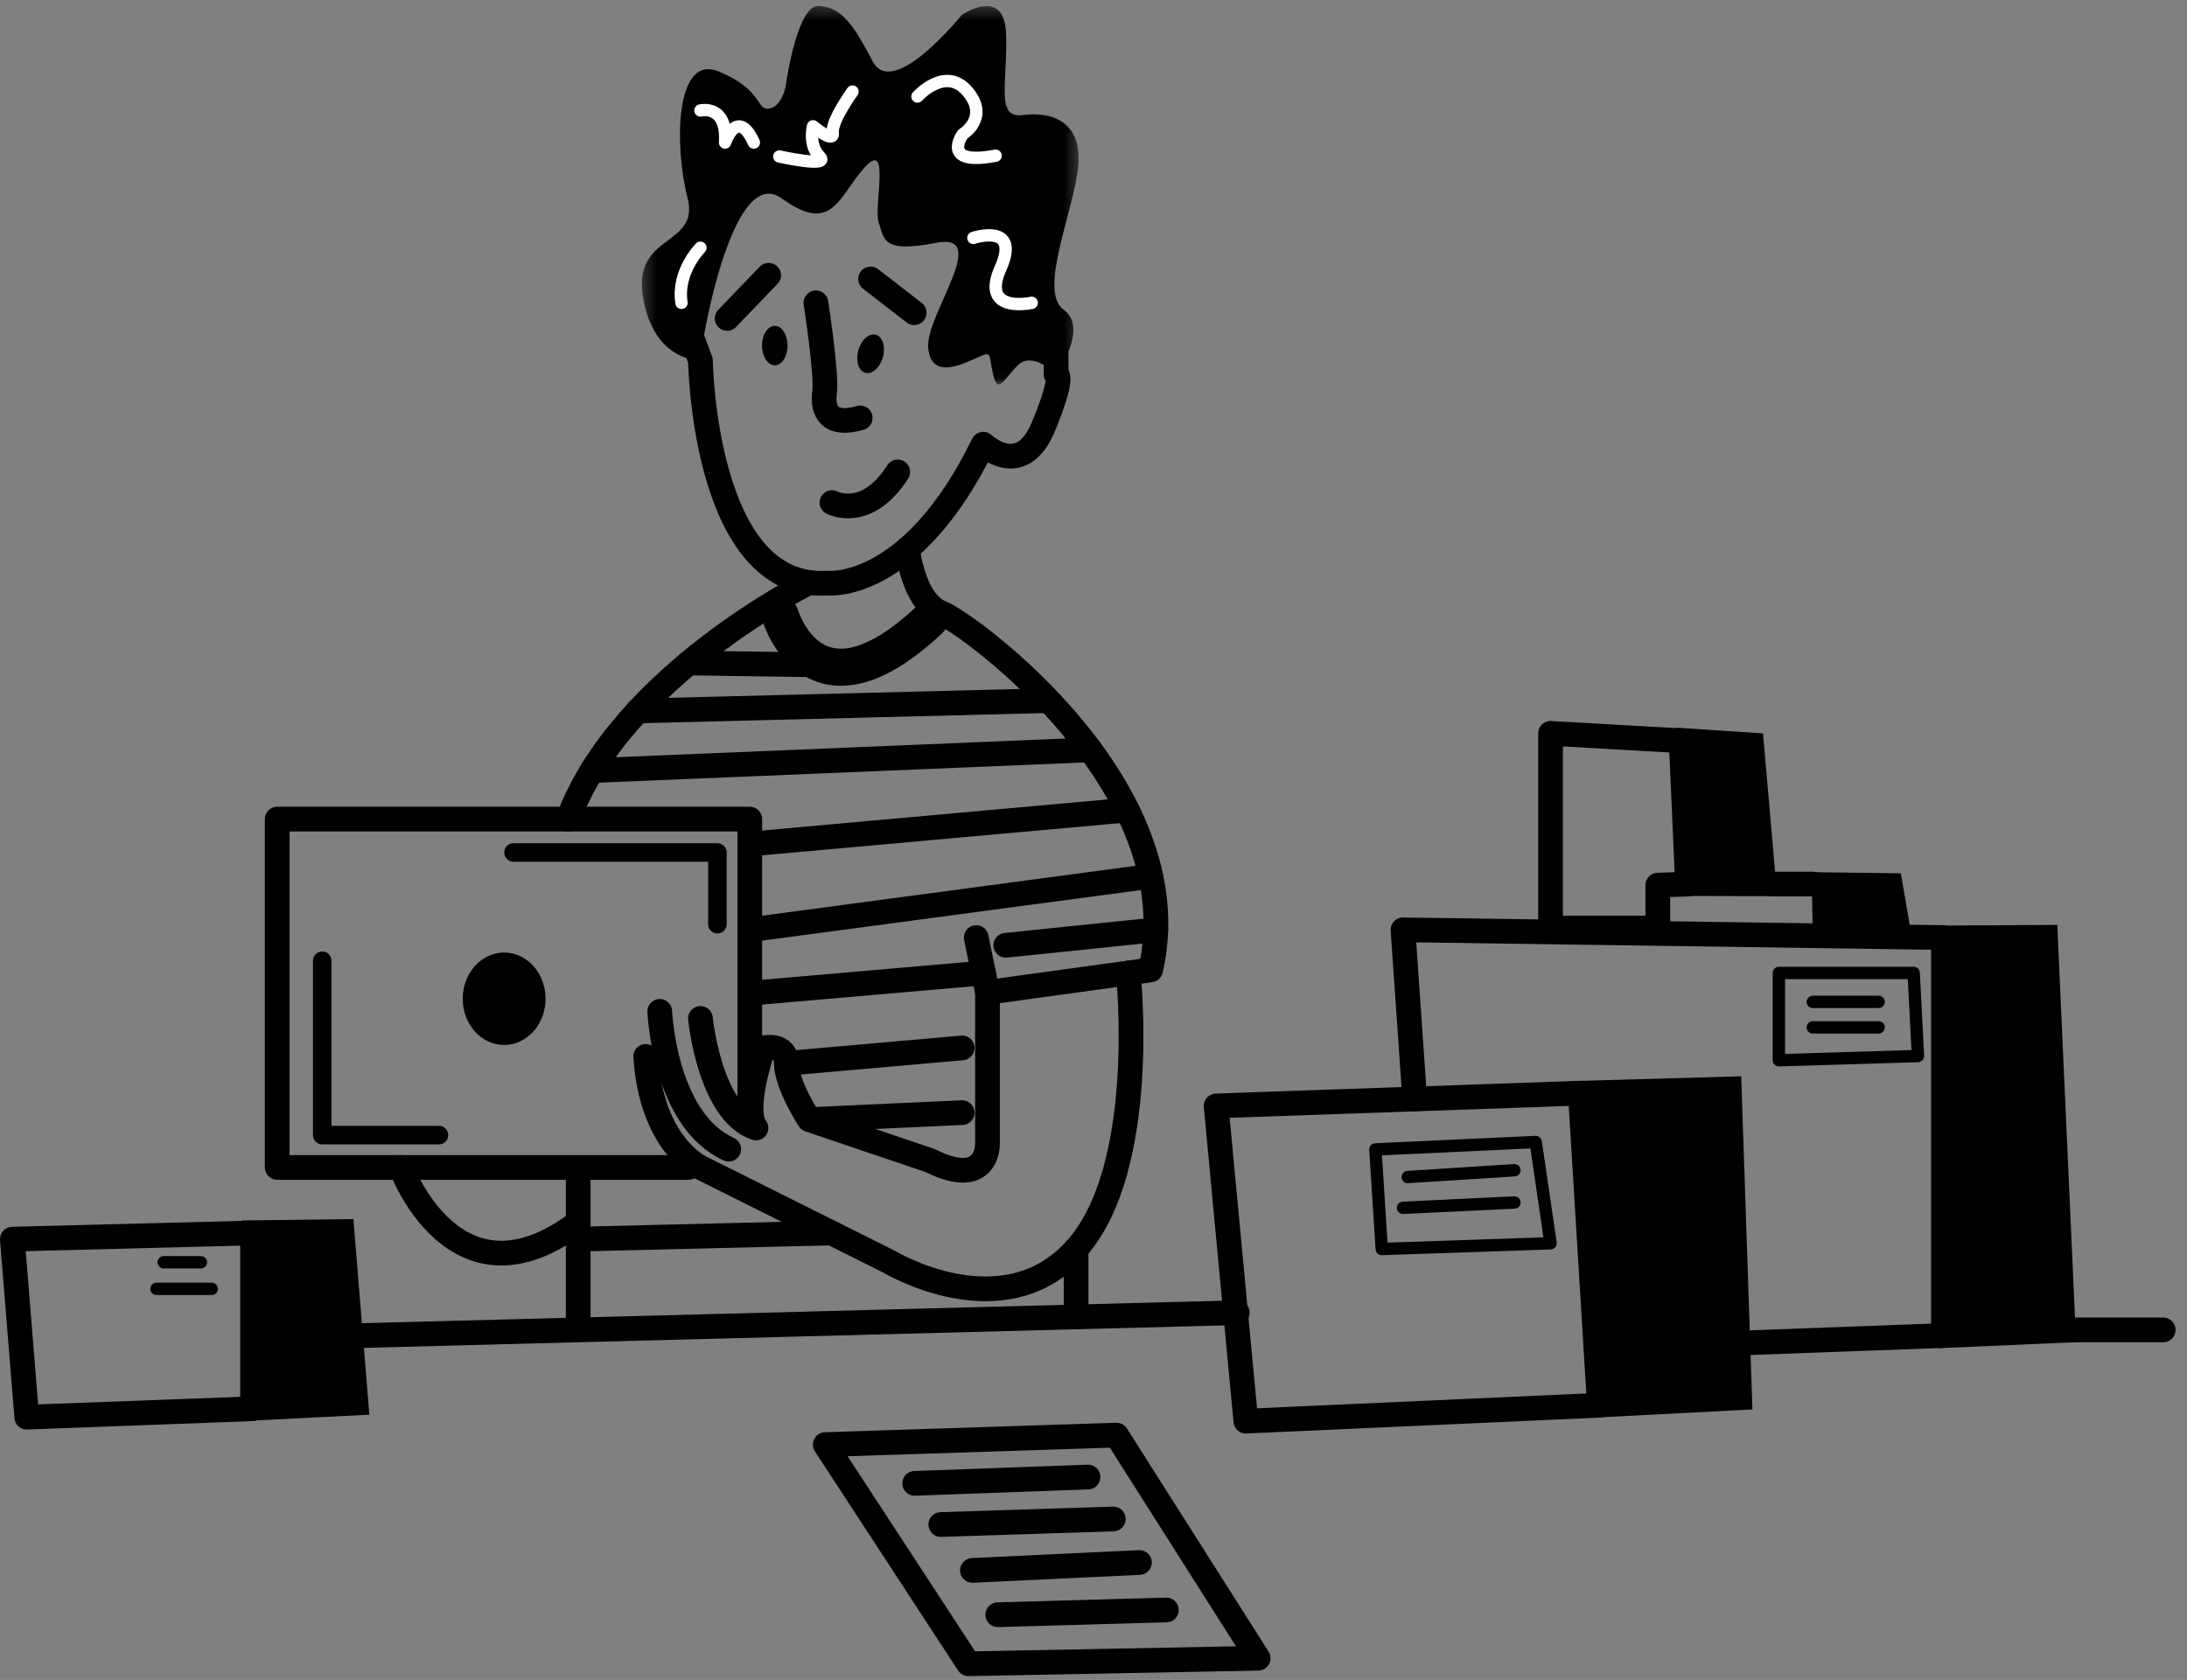 <svg xmlns="http://www.w3.org/2000/svg" xmlns:xlink="http://www.w3.org/1999/xlink" width="177" height="136" viewBox="0 0 177 136">
    <rect x="0" y="0" width="177" height="136" fill="#808080" stroke="none"/>
    <defs>
        <path id="prefix__a" d="M0.317 0.307L35.671 0.307 35.671 30.961 0.317 30.961z"/>
    </defs>
    <g fill="none" fill-rule="evenodd">
        <g transform="translate(1) translate(50.625 .162)">
            <mask id="prefix__b" fill="#fff">
                <use xlink:href="#prefix__a"/>
            </mask>
            <path fill="#000" d="M5.064 29.019s-3.749.15-4.648-5.098c-.9-5.247 4.648-4.048 3.598-8.095-1.05-4.048-1.05-11.694 2.549-10.195 3.598 1.5 2.998 3.148 4.048 2.998C11.66 8.48 11.96 6.83 11.96 6.83S12.86.16 14.658.31c1.8.15 2.699 1.35 4.348 4.498 1.65 3.148 7.196-3.748 7.196-3.748s3.448-2.4 3.598 1.499c.15 3.898-.9 6.896 1.35 6.596 2.248-.3 4.797.45 4.497 4.048-.3 3.598-3.298 10.195-1.199 11.694 2.099 1.499-.6 5.247-.6 5.247s-1.903-1.93-3.1-.733c-1.199 1.198-1.598 2.397-1.997.733-.4-1.664 0-1.93-1.331-1.332-1.331.6-3.727 1.73-3.927-.865-.199-2.595 5.125-9.316.666-8.451-4.458.865-4.192-.333-4.658-1.598-.466-1.264.998-6.854-1.131-4.524-2.13 2.329-2.596 5.523-6.721 2.529-4.126-2.995-6.65 12.459-6.585 13.117" mask="url(#prefix__b)"/>
        </g>
        <path stroke="#000" stroke-linecap="round" stroke-linejoin="round" stroke-width="2" d="M54.895 27.076l.794 2.105S55.952 47.873 66 47.207c0 0 6.728.73 12.577-11.246 0 0 3.061 2.928 4.858-1.398 1.796-4.325 1.038-4.258 1.038-4.258V28.64" transform="translate(1)"/>
        <path stroke="#FFF" stroke-linecap="round" stroke-linejoin="round" d="M55.689 20.056s-1.933 1.93-1.534 4.459M55.689 8.943s2.193-.532 1.993 2.595c0 0 .998-2.928 2.329 0M67.996 7.413s-1.73 2.395-1.597 3.327c.134.932-1.597-.516-1.597-.516s-.399 1.514.532 2.446c.932.931-3.26 0-3.26 0M73.253 7.812s2.263-2.529 4.06-.4c1.796 2.13-.4 3.46-.4 3.46s-1.863 2.596 2.662 1.731M77.779 19.258s3.86-1.264 2.196 2.462c-1.664 3.726 2.528 2.795 2.528 2.795" transform="translate(1)"/>
        <path stroke="#000" stroke-linecap="round" stroke-linejoin="round" stroke-width="2" d="M61.209 22.285L57.85 25.779M69.46 22.585L72.987 25.313M65.035 24.515s.899 5.79.699 7.254c-.2 1.464.38 2.794 2.885 2.062M66.333 40.686s2.795 1.488 5.324-2.484" transform="translate(1)"/>
        <path fill="#000" d="M62.74 27.975c0 .882-.462 1.598-1.032 1.598-.57 0-1.032-.716-1.032-1.598 0-.882.462-1.597 1.032-1.597.57 0 1.031.715 1.031 1.597M70.455 28.914c-.234.85-.869 1.417-1.418 1.266-.55-.15-.805-.962-.57-1.813.233-.85.867-1.417 1.417-1.266.55.15.805.963.571 1.813" transform="translate(1)"/>
        <path stroke="#000" stroke-linecap="round" stroke-linejoin="round" stroke-width="2" d="M64.494 47.154S49.301 54.693 44.98 66.31M72.45 44.432s.437 4.263 2.713 5.174c2.277.91 20.376 14.115 16.961 28.913L78.92 80.34l-.911-4.439" transform="translate(1)"/>
        <path stroke="#000" stroke-linecap="round" stroke-linejoin="round" stroke-width="3" d="M62.163 49.85s2.68 9.15 12.05.332" transform="translate(1)"/>
        <path stroke="#000" stroke-linecap="round" stroke-linejoin="round" stroke-width="2" d="M54.736 53.673L66.827 53.848M50.621 57.558L83.359 56.732M46.913 62.386L87.229 60.706M59.682 90.073L59.682 66.31 21.435 66.31 21.435 94.512 54.736 94.512" transform="translate(1)"/>
        <path stroke="#000" stroke-linecap="round" stroke-linejoin="round" stroke-width="1.5" d="M40.559 69.014L57.064 69.014 57.064 74.82M25.077 77.779L25.077 91.894 34.526 91.894" transform="translate(1)"/>
        <path stroke="#000" stroke-linecap="round" stroke-linejoin="round" stroke-width="2" d="M90.314 78.769s1.696 15.743-4.223 22.346c-5.92 6.602-15.14 1.024-15.14 1.024L55.69 94.512s-3.975-1.82-4.43-8.992" transform="translate(1)"/>
        <path stroke="#000" stroke-linecap="round" stroke-linejoin="round" stroke-width="2" d="M78.92 80.34v12.237s.114 3.757-4.667 1.367l-9.759-3.301s-1.852-2.847-1.852-4.554c0-1.707-1.86-1.252-1.86-1.252s-1.766 5-.596 6.482M52.397 81.877s.342 8.765 5.577 11.156M55.689 82.447s.74 7.621 4.497 8.872M59.682 68.331L90.23 65.579M59.682 75.275L92.135 70.938M92.542 75.275L80.4 76.527M59.682 80.411L78.598 78.769M62.642 86.089L76.87 84.837M64.494 90.642L76.871 90.073M31.452 94.512s4.37 11.993 14.343 4.44M45.795 94.739L45.795 107.603M66.306 99.818L45.795 100.317M28.478 108.118L99.138 106.272M86.091 101.115L86.091 106.272M0 100.318L1.166 114.728 19.439 114.047 19.439 99.818z" transform="translate(1)"/>
        <path stroke="#000" stroke-linecap="round" stroke-linejoin="round" d="M12.246 102.189L15.259 102.189M11.663 104.341L16.134 104.341" transform="translate(1)"/>
        <path fill="#000" d="M18.549 98.807L27.603 98.691 28.891 114.528 18.724 115.04zM43.154 80.855c0 2.067-1.501 3.742-3.353 3.742-1.852 0-3.353-1.675-3.353-3.742 0-2.066 1.501-3.741 3.353-3.741 1.852 0 3.353 1.675 3.353 3.741" transform="translate(1)"/>
        <path stroke="#000" stroke-linecap="round" stroke-linejoin="round" stroke-width="2" d="M65.788 116.95L77.382 134.694 100.827 134.245 89.361 116.181zM73.026 120.088L87.055 119.576M75.14 123.42L89.104 122.971M77.702 127.135L91.218 126.494M79.752 130.722L93.396 130.338M97.423 89.531L99.829 115.052 128.445 113.763 126.898 88.499z" transform="translate(1)"/>
        <path fill="#000" d="M139.92 87.132L126.22 87.521 128.07 114.764 140.829 114.101z" transform="translate(1)"/>
        <path stroke="#000" stroke-linecap="round" stroke-linejoin="round" d="M110.313 93.054L110.829 101.115 124.492 100.651 123.289 92.453zM112.934 95.288L121.57 94.739M112.547 97.78L121.57 97.35" transform="translate(1)"/>
        <path stroke="#000" stroke-linecap="round" stroke-linejoin="round" stroke-width="2" d="M113.497 88.968L112.547 75.275 156.286 75.901 156.286 108.119 140.818 108.693" transform="translate(1)"/>
        <path stroke="#000" stroke-linecap="round" stroke-linejoin="round" d="M142.967 78.769L142.967 85.835 154.224 85.492 153.88 78.769z" transform="translate(1)"/>
        <path fill="#000" d="M155.988 74.933L165.501 74.876 167.025 108.659 155.819 109.147z" transform="translate(1)"/>
        <path stroke="#000" stroke-linecap="round" stroke-linejoin="round" d="M145.716 81.109L151.044 81.109M145.716 83.172L151.044 83.172" transform="translate(1)"/>
        <path stroke="#000" stroke-linecap="round" stroke-linejoin="round" stroke-width="2" d="M166.77 107.662L174.074 107.662M124.492 59.368L124.492 75.133 133.171 75.133 133.171 71.657 135.576 71.571 135.061 59.97z" transform="translate(1)"/>
        <path fill="#000" d="M141.685 59.372L142.835 72.554 135.496 72.534 134.657 58.91zM145.716 75.75L145.616 70.606 152.843 70.698 153.708 75.75z" transform="translate(1)"/>
        <path stroke="#000" stroke-linecap="round" stroke-linejoin="round" stroke-width="2" d="M142.537 71.571L145.716 71.571" transform="translate(1)"/>
    </g>
</svg>
